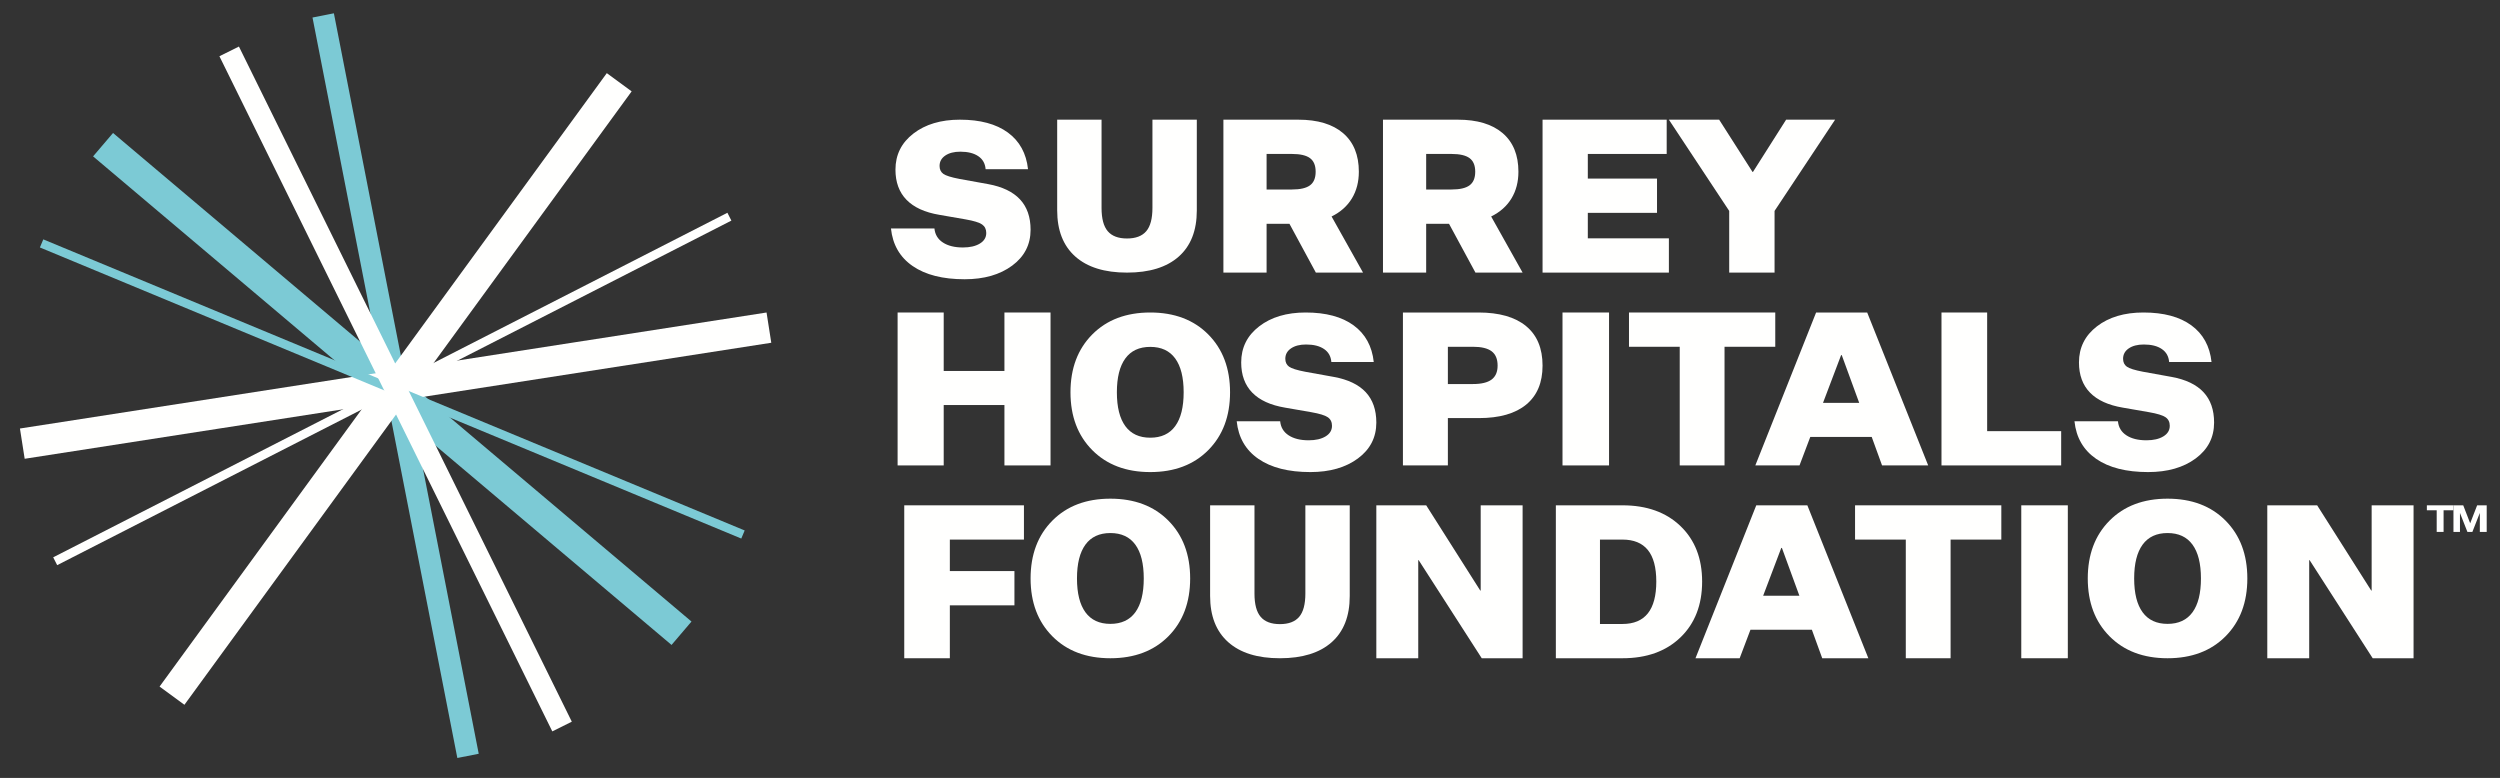 <?xml version="1.0" encoding="UTF-8"?>
<svg width="376px" height="117px" viewBox="0 0 376 117" version="1.1" xmlns="http://www.w3.org/2000/svg" xmlns:xlink="http://www.w3.org/1999/xlink">
    <rect x="0" y="0" width="376" height="117" fill="#333333" stroke="none"/>
    <title>logo</title>
    <g id="Page-1" stroke="none" stroke-width="1" fill="none" fill-rule="evenodd">
        <g id="logo" transform="translate(2, 2)">
            <polyline id="Fill-1" fill="#7CCAD5" fill-rule="nonzero" points="99 95 12 21.519 15 18 102 91.48 99 95"></polyline>
            <g id="Fill-2"></g>
            <g id="Stroke-3"></g>
            <polyline id="Fill-4" fill="#7CCAD5" fill-rule="nonzero" points="66.784 112 45 0.636 48.216 0 70 111.365 66.784 112"></polyline>
            <polyline id="Fill-5" fill="#FFFFFE" fill-rule="nonzero" points="1.711 67 1 62.449 113.289 45 114 49.551 1.711 67"></polyline>
            <polyline id="Fill-6" fill="#FFFFFE" fill-rule="nonzero" points="6.6 83 6 81.821 107.4 30 108 31.179 6.6 83"></polyline>
            <polyline id="Fill-7" fill="#FFFFFE" fill-rule="nonzero" points="25.737 104 22 101.259 89.263 9 93 11.742 25.737 104"></polyline>
            <polyline id="Fill-8" fill="#7CCAD5" fill-rule="nonzero" points="109.49 79 4 35.219 4.51 34 110 77.781 109.49 79"></polyline>
            <polyline id="Fill-9" fill="#FFFFFE" fill-rule="nonzero" points="81.066 108 31 6.459 33.934 5 84 106.541 81.066 108"></polyline>
            <path d="M143.08,40 C139.794,40 137.191,39.34 135.269,38.016 C133.347,36.695 132.258,34.809 132,32.358 L138.539,32.358 C138.624,33.268 139.048,33.974 139.811,34.472 C140.572,34.971 141.577,35.22 142.822,35.22 C143.874,35.22 144.723,35.025 145.366,34.635 C146.011,34.244 146.333,33.713 146.333,33.041 C146.333,32.477 146.123,32.049 145.705,31.757 C145.286,31.464 144.454,31.209 143.209,30.992 L139.279,30.31 C137.09,29.941 135.441,29.187 134.336,28.049 C133.229,26.911 132.677,25.399 132.677,23.513 C132.677,21.28 133.579,19.469 135.382,18.082 C137.185,16.694 139.515,16 142.372,16 C145.42,16 147.825,16.646 149.586,17.935 C151.346,19.225 152.356,21.063 152.614,23.448 L146.236,23.448 C146.172,22.602 145.806,21.951 145.141,21.496 C144.475,21.041 143.573,20.813 142.436,20.813 C141.491,20.813 140.734,21.009 140.165,21.399 C139.596,21.789 139.311,22.309 139.311,22.96 C139.311,23.48 139.5,23.876 139.875,24.147 C140.251,24.418 141.062,24.673 142.307,24.911 L146.623,25.692 C148.749,26.081 150.343,26.846 151.405,27.984 C152.469,29.122 153,30.646 153,32.553 C153,34.786 152.077,36.586 150.23,37.952 C148.383,39.317 146,40 143.08,40" id="Fill-10" fill="#FFFFFE" fill-rule="nonzero"></path>
            <path d="M178,16 L178,29.655 C178,32.675 177.093,34.988 175.28,36.593 C173.466,38.198 170.873,39 167.5,39 C164.126,39 161.533,38.192 159.72,36.577 C157.906,34.961 157,32.643 157,29.623 L157,16 L163.673,16 L163.673,29.274 C163.673,30.88 163.984,32.046 164.606,32.775 C165.228,33.504 166.193,33.868 167.5,33.868 C168.807,33.868 169.772,33.504 170.394,32.775 C171.015,32.046 171.327,30.88 171.327,29.274 L171.327,16 L178,16" id="Fill-11" fill="#FFFFFE" fill-rule="nonzero"></path>
            <path d="M188.495,31.656 L188.495,39 L182,39 L182,16 L193.257,16 C196.179,16 198.428,16.676 200.005,18.029 C201.581,19.382 202.37,21.315 202.37,23.827 C202.37,25.353 202.023,26.69 201.329,27.838 C200.635,28.988 199.615,29.895 198.27,30.56 L203,39 L195.905,39 L191.932,31.656 L188.495,31.656 Z M188.495,21.154 L188.495,26.501 L192.311,26.501 C193.551,26.501 194.455,26.292 195.023,25.874 C195.59,25.454 195.874,24.773 195.874,23.827 C195.874,22.883 195.59,22.201 195.023,21.783 C194.455,21.363 193.551,21.154 192.311,21.154 L188.495,21.154 L188.495,21.154 Z" id="Fill-12" fill="#FFFFFE" fill-rule="nonzero"></path>
            <path d="M212.495,31.656 L212.495,39 L206,39 L206,16 L217.257,16 C220.178,16 222.428,16.676 224.005,18.029 C225.581,19.382 226.37,21.315 226.37,23.827 C226.37,25.353 226.023,26.69 225.329,27.838 C224.635,28.988 223.615,29.895 222.27,30.56 L227,39 L219.906,39 L215.932,31.656 L212.495,31.656 Z M212.495,21.154 L212.495,26.501 L216.311,26.501 C217.551,26.501 218.455,26.292 219.023,25.874 C219.59,25.454 219.874,24.773 219.874,23.827 C219.874,22.883 219.59,22.201 219.023,21.783 C218.455,21.363 217.551,21.154 216.311,21.154 L212.495,21.154 L212.495,21.154 Z" id="Fill-13" fill="#FFFFFE" fill-rule="nonzero"></path>
            <polyline id="Fill-14" fill="#FFFFFE" fill-rule="nonzero" points="249 33.846 249 39 230 39 230 16 248.669 16 248.669 21.154 236.807 21.154 236.807 24.859 247.215 24.859 247.215 30.012 236.807 30.012 236.807 33.846 249 33.846"></polyline>
            <polyline id="Fill-15" fill="#FFFFFE" fill-rule="nonzero" points="264.894 29.723 264.894 39 258.073 39 258.073 29.723 249 16 256.561 16 261.58 23.86 261.645 23.86 266.632 16 274 16 264.894 29.723"></polyline>
            <polyline id="Fill-16" fill="#FFFFFE" fill-rule="nonzero" points="139.933 68 133 68 133 45 139.933 45 139.933 53.794 149.067 53.794 149.067 45 156 45 156 68 149.067 68 149.067 58.916 139.933 58.916 139.933 68"></polyline>
            <path d="M171,45 C174.63,45 177.538,46.101 179.723,48.301 C181.907,50.502 183,53.402 183,57.001 C183,60.599 181.907,63.499 179.723,65.7 C177.538,67.9 174.63,69 171,69 C167.369,69 164.462,67.9 162.277,65.7 C160.093,63.499 159,60.599 159,57.001 C159,53.402 160.093,50.502 162.277,48.301 C164.462,46.101 167.369,45 171,45 Z M171,63.83 C172.651,63.83 173.902,63.25 174.75,62.09 C175.598,60.93 176.022,59.233 176.022,57.001 C176.022,54.767 175.598,53.071 174.75,51.911 C173.902,50.751 172.651,50.171 171,50.171 C169.348,50.171 168.098,50.751 167.25,51.911 C166.402,53.071 165.978,54.767 165.978,57.001 C165.978,59.233 166.402,60.93 167.25,62.09 C168.098,63.25 169.348,63.83 171,63.83 L171,63.83 Z" id="Fill-17" fill="#FFFFFE" fill-rule="nonzero"></path>
            <path d="M195.08,69 C191.794,69 189.191,68.34 187.269,67.016 C185.347,65.695 184.257,63.808 184,61.358 L190.538,61.358 C190.624,62.268 191.048,62.974 191.81,63.472 C192.572,63.971 193.576,64.22 194.822,64.22 C195.873,64.22 196.722,64.025 197.366,63.635 C198.01,63.244 198.332,62.713 198.332,62.041 C198.332,61.477 198.123,61.049 197.704,60.757 C197.286,60.464 196.453,60.209 195.208,59.992 L191.279,59.31 C189.089,58.941 187.441,58.187 186.335,57.049 C185.229,55.911 184.676,54.399 184.676,52.513 C184.676,50.279 185.578,48.469 187.382,47.082 C189.185,45.694 191.515,45 194.371,45 C197.42,45 199.825,45.646 201.585,46.935 C203.346,48.225 204.356,50.063 204.613,52.448 L198.236,52.448 C198.172,51.602 197.806,50.951 197.141,50.496 C196.475,50.041 195.573,49.813 194.435,49.813 C193.49,49.813 192.733,50.009 192.164,50.399 C191.596,50.789 191.311,51.309 191.311,51.96 C191.311,52.48 191.499,52.876 191.875,53.147 C192.25,53.418 193.061,53.673 194.306,53.911 L198.622,54.691 C200.748,55.081 202.342,55.846 203.405,56.984 C204.468,58.122 205,59.646 205,61.553 C205,63.786 204.076,65.585 202.23,66.952 C200.383,68.317 197.999,69 195.08,69" id="Fill-18" fill="#FFFFFE" fill-rule="nonzero"></path>
            <path d="M230,52.989 C230,55.545 229.18,57.498 227.539,58.852 C225.898,60.204 223.525,60.881 220.419,60.881 L215.76,60.881 L215.76,68 L209,68 L209,45 L220.353,45 C223.481,45 225.87,45.682 227.523,47.046 C229.174,48.41 230,50.39 230,52.989 Z M215.76,50.154 L215.76,55.759 L219.533,55.759 C220.801,55.759 221.736,55.533 222.339,55.083 C222.939,54.631 223.24,53.934 223.24,52.989 C223.24,52.001 222.939,51.282 222.339,50.83 C221.736,50.38 220.801,50.154 219.533,50.154 L215.76,50.154 L215.76,50.154 Z" id="Fill-19" fill="#FFFFFE" fill-rule="nonzero"></path>
            <polygon id="Fill-20" fill="#FFFFFE" fill-rule="nonzero" points="233 68 240 68 240 45 233 45"></polygon>
            <polyline id="Fill-21" fill="#FFFFFE" fill-rule="nonzero" points="257.369 68 250.631 68 250.631 50.154 243 50.154 243 45 265 45 265 50.154 257.369 50.154 257.369 68"></polyline>
            <path d="M288,68 L281.062,68 L279.506,63.716 L270.266,63.716 L268.645,68 L262,68 L271.142,45 L278.825,45 L288,68 Z M275,51.41 L274.902,51.41 L272.179,58.594 L277.626,58.594 L275,51.41 L275,51.41 Z" id="Fill-22" fill="#FFFFFE" fill-rule="nonzero"></path>
            <polyline id="Fill-23" fill="#FFFFFE" fill-rule="nonzero" points="308 68 290 68 290 45 296.868 45 296.868 62.846 308 62.846 308 68"></polyline>
            <polyline id="Fill-24" fill="#FFFFFE" fill-rule="nonzero" points="140.856 97 134 97 134 74 152 74 152 79.154 140.856 79.154 140.856 83.889 150.571 83.889 150.571 89.043 140.856 89.043 140.856 97"></polyline>
            <path d="M165,73 C168.63,73 171.538,74.101 173.723,76.301 C175.907,78.501 177,81.402 177,85 C177,88.599 175.907,91.499 173.723,93.7 C171.538,95.899 168.63,97 165,97 C161.369,97 158.462,95.899 156.277,93.7 C154.093,91.499 153,88.599 153,85 C153,81.402 154.093,78.501 156.277,76.301 C158.462,74.101 161.369,73 165,73 Z M165,91.83 C166.651,91.83 167.902,91.249 168.75,90.089 C169.598,88.93 170.022,87.233 170.022,85 C170.022,82.767 169.598,81.071 168.75,79.911 C167.902,78.751 166.651,78.17 165,78.17 C163.348,78.17 162.098,78.751 161.25,79.911 C160.402,81.071 159.978,82.767 159.978,85 C159.978,87.233 160.402,88.93 161.25,90.089 C162.098,91.249 163.348,91.83 165,91.83 L165,91.83 Z" id="Fill-25" fill="#FFFFFE" fill-rule="nonzero"></path>
            <path d="M201,74 L201,87.654 C201,90.675 200.093,92.987 198.28,94.593 C196.466,96.197 193.873,97 190.5,97 C187.126,97 184.533,96.192 182.72,94.576 C180.906,92.96 180,90.643 180,87.622 L180,74 L186.673,74 L186.673,87.274 C186.673,88.879 186.984,90.046 187.606,90.775 C188.228,91.503 189.193,91.868 190.5,91.868 C191.807,91.868 192.772,91.503 193.394,90.775 C194.015,90.046 194.327,88.879 194.327,87.274 L194.327,74 L201,74" id="Fill-26" fill="#FFFFFE" fill-rule="nonzero"></path>
            <polyline id="Fill-27" fill="#FFFFFE" fill-rule="nonzero" points="205 74 212.501 74 220.633 86.821 220.696 86.821 220.696 74 227 74 227 97 220.854 97 211.367 82.247 211.304 82.247 211.304 97 205 97 205 74"></polyline>
            <path d="M232,74 L242.017,74 C245.668,74 248.578,75.042 250.747,77.125 C252.916,79.208 254,81.989 254,85.468 C254,88.968 252.916,91.765 250.747,93.859 C248.578,95.952 245.668,97 242.017,97 L232,97 L232,74 Z M247.107,85.468 C247.107,83.342 246.683,81.758 245.835,80.717 C244.986,79.675 243.714,79.154 242.017,79.154 L238.635,79.154 L238.635,91.846 L242.017,91.846 C243.714,91.846 244.986,91.314 245.835,90.251 C246.683,89.189 247.107,87.594 247.107,85.468 L247.107,85.468 Z" id="Fill-28" fill="#FFFFFE" fill-rule="nonzero"></path>
            <path d="M279,97 L272.062,97 L270.506,92.716 L261.267,92.716 L259.646,97 L253,97 L262.142,74 L269.825,74 L279,97 Z M266,80.41 L265.903,80.41 L263.18,87.594 L268.626,87.594 L266,80.41 L266,80.41 Z" id="Fill-29" fill="#FFFFFE" fill-rule="nonzero"></path>
            <polyline id="Fill-30" fill="#FFFFFE" fill-rule="nonzero" points="291.369 97 284.631 97 284.631 79.154 277 79.154 277 74 299 74 299 79.154 291.369 79.154 291.369 97"></polyline>
            <polygon id="Fill-31" fill="#FFFFFE" fill-rule="nonzero" points="302 97 309 97 309 74 302 74"></polygon>
            <path d="M324,73 C327.63,73 330.538,74.101 332.723,76.301 C334.907,78.501 336,81.402 336,85 C336,88.599 334.907,91.499 332.723,93.7 C330.538,95.899 327.63,97 324,97 C320.369,97 317.462,95.899 315.277,93.7 C313.092,91.499 312,88.599 312,85 C312,81.402 313.092,78.501 315.277,76.301 C317.462,74.101 320.369,73 324,73 Z M324,91.83 C325.652,91.83 326.902,91.249 327.75,90.089 C328.598,88.93 329.022,87.233 329.022,85 C329.022,82.767 328.598,81.071 327.75,79.911 C326.902,78.751 325.652,78.17 324,78.17 C322.347,78.17 321.098,78.751 320.25,79.911 C319.402,81.071 318.978,82.767 318.978,85 C318.978,87.233 319.402,88.93 320.25,90.089 C321.098,91.249 322.347,91.83 324,91.83 L324,91.83 Z" id="Fill-32" fill="#FFFFFE" fill-rule="nonzero"></path>
            <polyline id="Fill-33" fill="#FFFFFE" fill-rule="nonzero" points="339 74 346.501 74 354.633 86.821 354.696 86.821 354.696 74 361 74 361 97 354.854 97 345.366 82.247 345.303 82.247 345.303 97 339 97 339 74"></polyline>
            <polyline id="Fill-34" fill="#FFFFFE" fill-rule="nonzero" points="365.515 78 364.479 78 364.479 74.745 363 74.745 363 74 367 74 367 74.745 365.515 74.745 365.515 78"></polyline>
            <polyline id="Fill-35" fill="#FFFFFE" fill-rule="nonzero" points="370.954 75.173 369.846 78 369.098 78 367.99 75.173 367.978 75.173 367.978 78 367 78 367 74 368.47 74 369.509 76.687 369.522 76.687 370.562 74 372 74 372 78 370.966 78 370.966 75.173 370.954 75.173"></polyline>
            <path d="M321.08,69 C317.794,69 315.191,68.34 313.269,67.016 C311.347,65.694 310.258,63.808 310,61.358 L316.539,61.358 C316.624,62.268 317.048,62.974 317.811,63.472 C318.572,63.971 319.577,64.22 320.822,64.22 C321.874,64.22 322.723,64.025 323.366,63.635 C324.011,63.244 324.333,62.713 324.333,62.041 C324.333,61.477 324.123,61.049 323.705,60.756 C323.286,60.464 322.454,60.209 321.209,59.992 L317.279,59.309 C315.089,58.941 313.441,58.187 312.335,57.049 C311.229,55.911 310.677,54.398 310.677,52.512 C310.677,50.279 311.578,48.469 313.382,47.081 C315.185,45.694 317.515,45 320.371,45 C323.42,45 325.825,45.645 327.586,46.935 C329.346,48.225 330.356,50.063 330.614,52.447 L324.236,52.447 C324.172,51.601 323.806,50.951 323.141,50.496 C322.475,50.04 321.573,49.813 320.436,49.813 C319.491,49.813 318.734,50.008 318.165,50.398 C317.596,50.788 317.311,51.309 317.311,51.96 C317.311,52.479 317.499,52.875 317.875,53.146 C318.251,53.418 319.061,53.672 320.307,53.91 L324.623,54.691 C326.749,55.081 328.343,55.845 329.405,56.984 C330.469,58.122 331,59.646 331,61.553 C331,63.786 330.077,65.586 328.23,66.952 C326.383,68.317 324,69 321.08,69" id="Fill-36" fill="#FFFFFE" fill-rule="nonzero"></path>
        </g>
    </g>
</svg>